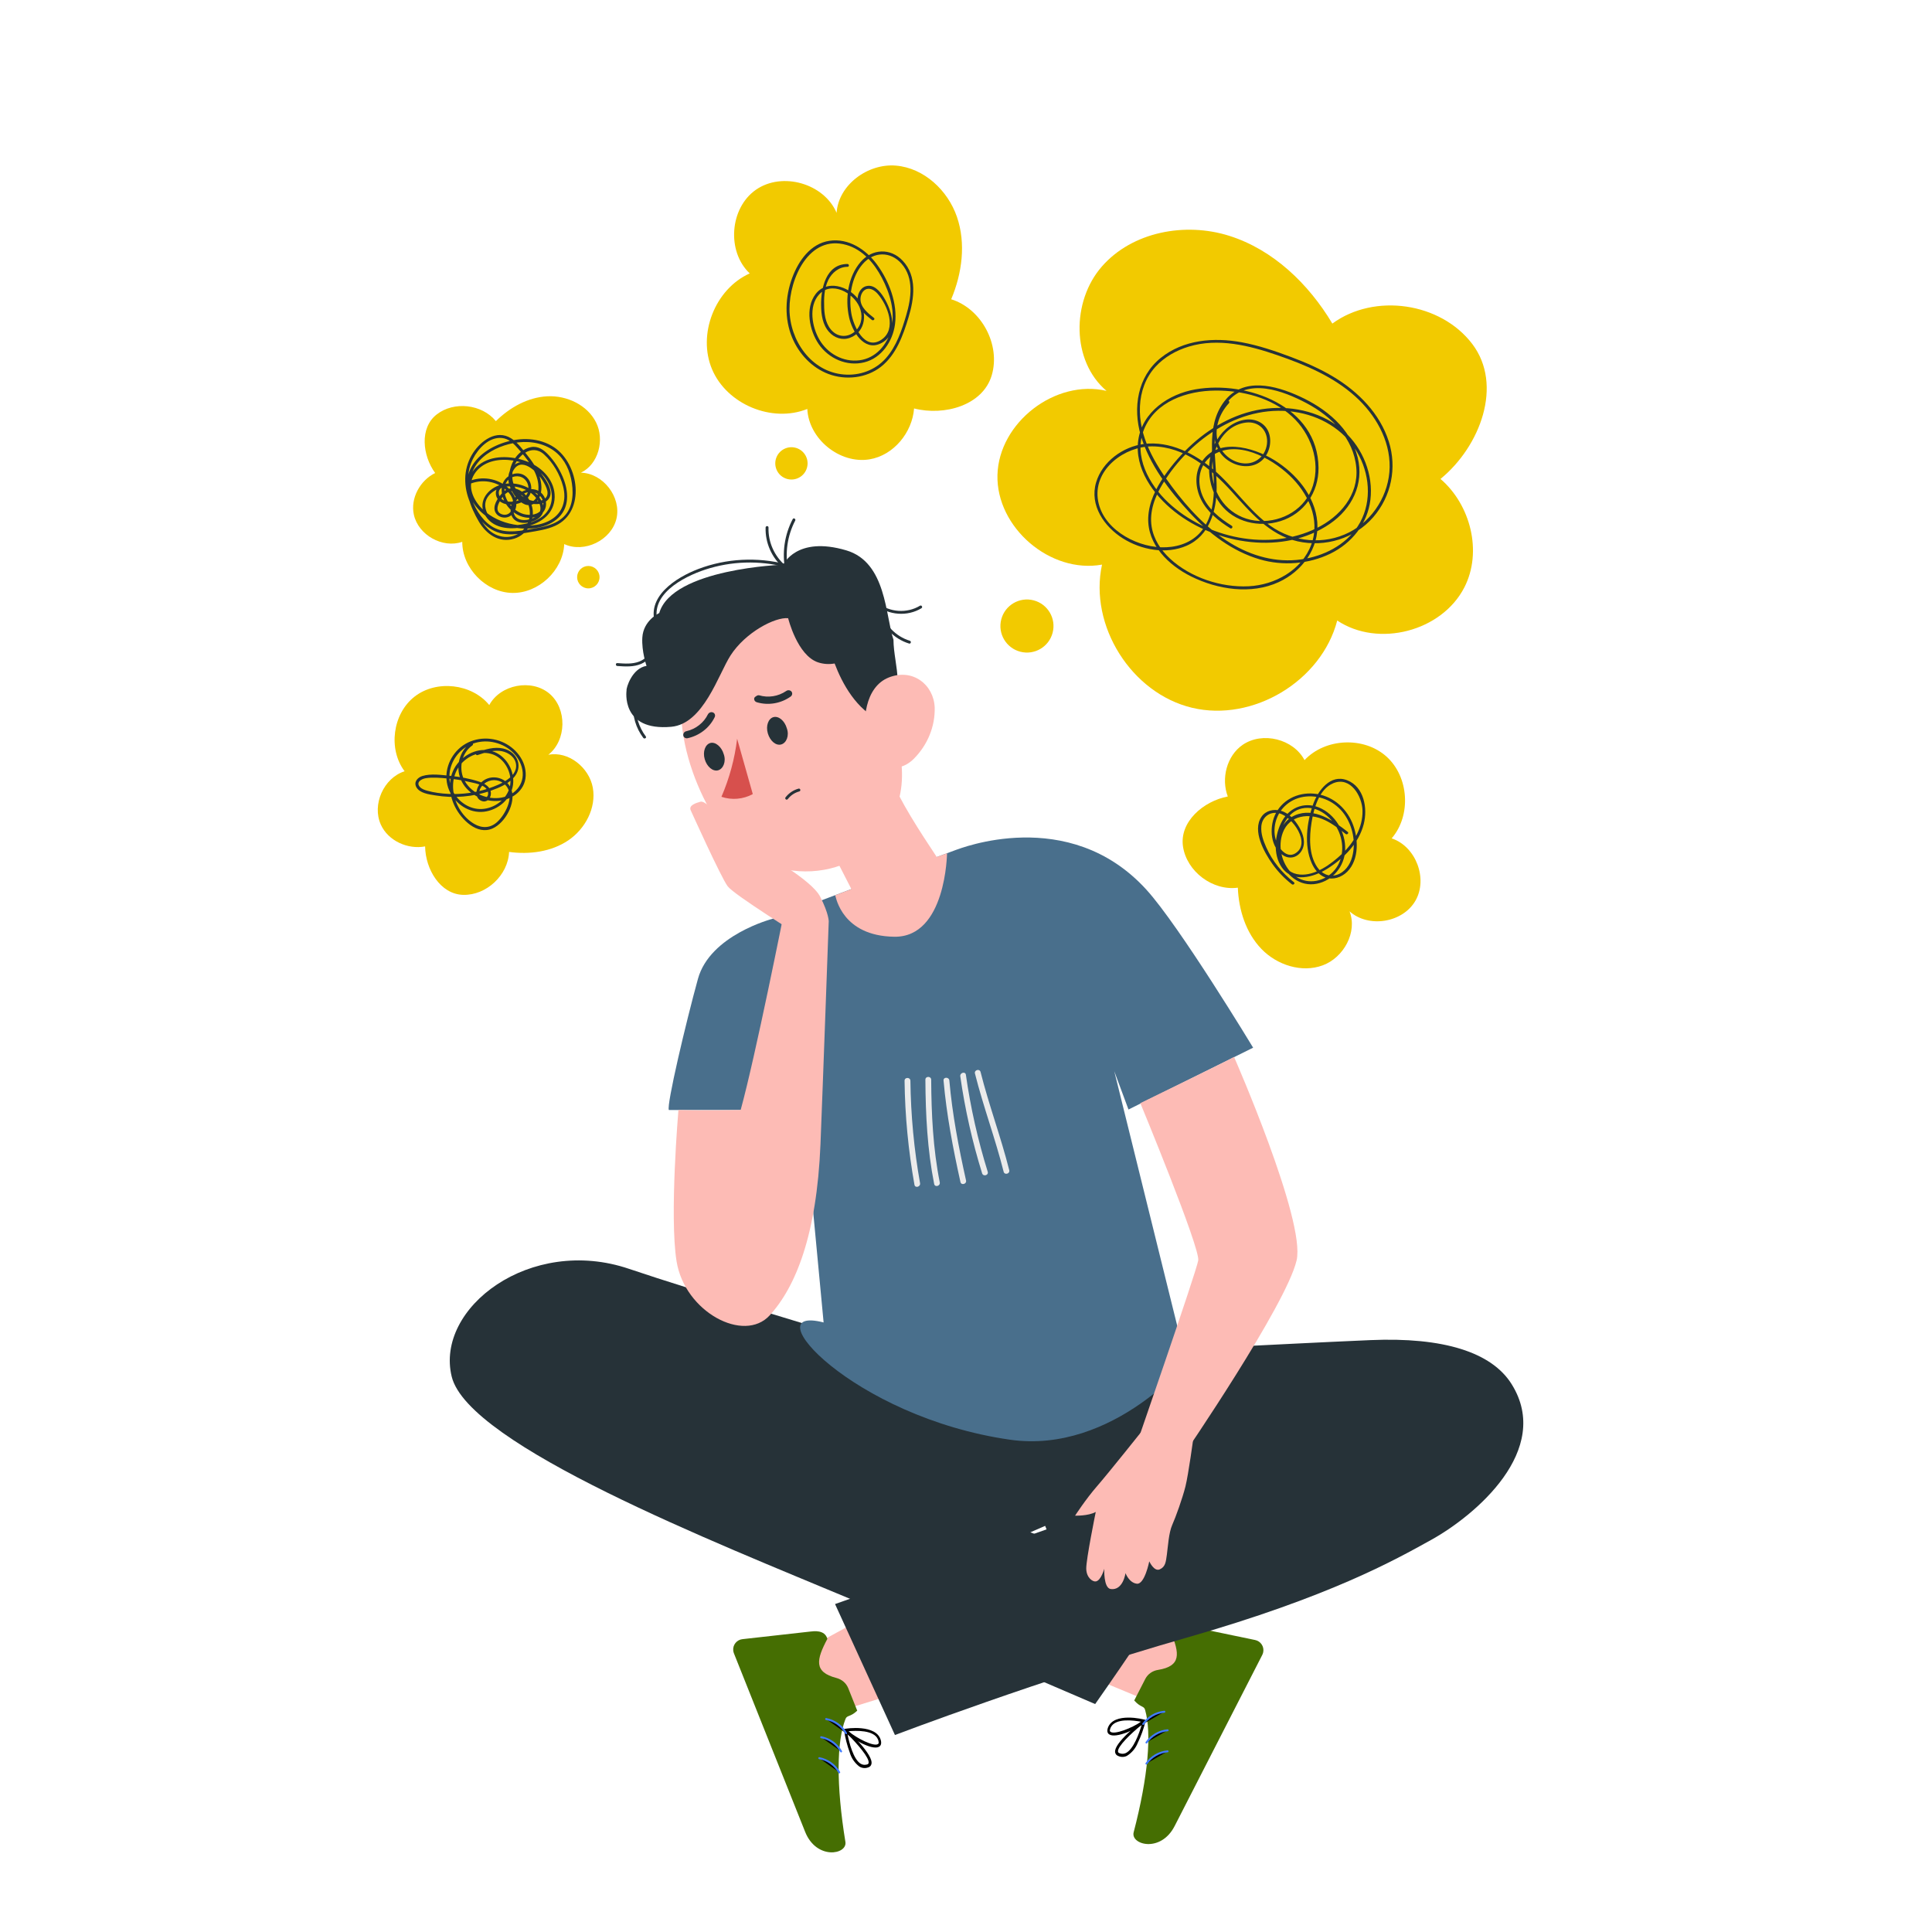 <?xml version="1.0" encoding="UTF-8" standalone="yes"?>
<svg version="1.2" baseProfile="tiny" xmlns="http://www.w3.org/2000/svg" xmlns:xlink="http://www.w3.org/1999/xlink" x="0px" y="0px" viewBox="0 0 500 500" overflow="visible" xml:space="preserve">
  <g id="Background_complete" display="none">
    <g display="inline">
      <g>
        <g>
          <g>
            <path fill="#E0E0E0" d="M443.92,330.2H263.17c-3.23,0-5.86-2.63-5.86-5.86V61.06c0-3.23,2.63-5.86,5.86-5.86h180.75&#xD;&#xA;&#x9;&#x9;&#x9;&#x9;&#x9;&#x9;c3.23,0,5.86,2.63,5.86,5.86v263.27C449.78,327.57,447.15,330.2,443.92,330.2z M263.17,55.45c-3.09,0-5.61,2.52-5.61,5.61&#xD;&#xA;&#x9;&#x9;&#x9;&#x9;&#x9;&#x9;v263.27c0,3.09,2.52,5.61,5.61,5.61h180.75c3.09,0,5.61-2.52,5.61-5.61V61.06c0-3.09-2.52-5.61-5.61-5.61H263.17z"/>
          </g>
        </g>
        <g>
          <g>
            <path fill="#E0E0E0" d="M235.49,330.2H54.75c-3.23,0-5.86-2.63-5.86-5.86V61.06c0-3.23,2.63-5.86,5.86-5.86h180.75&#xD;&#xA;&#x9;&#x9;&#x9;&#x9;&#x9;&#x9;c3.23,0,5.86,2.63,5.86,5.86v263.27C241.35,327.57,238.73,330.2,235.49,330.2z M54.75,55.45c-3.09,0-5.61,2.52-5.61,5.61&#xD;&#xA;&#x9;&#x9;&#x9;&#x9;&#x9;&#x9;v263.27c0,3.09,2.52,5.61,5.61,5.61h180.75c3.09,0,5.61-2.52,5.61-5.61V61.06c0-3.09-2.52-5.61-5.61-5.61H54.75z"/>
          </g>
        </g>
      </g>
      <g>
        <g>
          <g>
            <rect x="0" y="352.53" fill="#E0E0E0" width="500" height="0.25"/>
          </g>
        </g>
        <rect x="51.67" y="366.79" fill="#E0E0E0" width="16.06" height="0.25"/>
        <rect x="170.35" y="364.08" fill="#E0E0E0" width="53.53" height="0.25"/>
        <rect x="68.73" y="376.08" fill="#E0E0E0" width="36.25" height="0.25"/>
        <rect x="378.35" y="363.95" fill="#E0E0E0" width="43.19" height="0.25"/>
        <rect x="430.45" y="363.95" fill="#E0E0E0" width="6.33" height="0.25"/>
        <rect x="316.21" y="370.18" fill="#E0E0E0" width="53.89" height="0.25"/>
      </g>
    </g>
    <g display="inline">
      <path fill="#F0F0F0" d="M65.62,300.73c-2.87-0.16-5.57-1.55-7.69-3.5c-2.11-1.94-3.68-4.41-4.98-6.97&#xD;&#xA;&#x9;&#x9;&#x9;c-3.45-6.8-5.11-14.5-4.79-22.12c0.07-1.63,0.24-3.3,0.94-4.78c0.7-1.48,2.03-2.74,3.65-2.98c2.42-0.35,4.52,1.58,6.06,3.48&#xD;&#xA;&#x9;&#x9;&#x9;c6.97,8.62,10.55,19.9,9.84,30.97C68.47,297.54,67.56,300.15,65.62,300.73"/>
      <path fill="#F0F0F0" d="M78.45,285.74c-2.36-4.9-2.53-10.7-0.97-15.91c1.56-5.21,4.76-9.84,8.73-13.56&#xD;&#xA;&#x9;&#x9;&#x9;c4.35-4.08,9.94-7.21,15.9-7.24c2.54-0.01,5.29,0.67,6.85,2.68c1.66,2.14,1.52,5.17,0.8,7.78c-1.19,4.27-3.73,8.07-6.75,11.3&#xD;&#xA;&#x9;&#x9;&#x9;c-3.03,3.24-6.55,5.97-10.06,8.67c-3.96,3.04-8.24,6.2-13.22,6.58"/>
      <path fill="#F0F0F0" d="M78.8,302.27c0.7-5.5,4.98-10.06,9.98-12.46c5-2.41,10.66-3,16.21-3.28c1.23-0.06,2.5-0.11,3.68,0.26&#xD;&#xA;&#x9;&#x9;&#x9;c1.18,0.37,2.28,1.23,2.6,2.42c0.41,1.56-0.58,3.13-1.61,4.38c-6.07,7.29-15.57,11.59-25.05,11.35c-1.1-0.03-2.21-0.12-3.23-0.54&#xD;&#xA;&#x9;&#x9;&#x9;c-1.01-0.42-1.92-1.22-2.22-2.28"/>
      <g>
        <path fill="#E0E0E0" d="M52.83,264.66c6.6,16.12,11.89,32.76,15.79,49.74c1.11,4.84,2.11,9.7,2.99,14.59&#xD;&#xA;&#x9;&#x9;&#x9;&#x9;c0.09,0.47,0.81,0.27,0.72-0.2c-3.11-17.14-7.61-34.01-13.46-50.42c-1.67-4.68-3.45-9.31-5.33-13.91&#xD;&#xA;&#x9;&#x9;&#x9;&#x9;C53.37,264.02,52.65,264.21,52.83,264.66L52.83,264.66z"/>
      </g>
      <g>
        <path fill="#E0E0E0" d="M72.72,322.38c-0.32-9.96,0.46-20.02,3.26-29.62c2.77-9.51,7.55-18.34,14.13-25.76&#xD;&#xA;&#x9;&#x9;&#x9;&#x9;c4.19-4.73,9.03-8.84,14.25-12.41c0.4-0.27,0.02-0.92-0.38-0.65c-8.91,6.1-16.67,13.83-22.14,23.19&#xD;&#xA;&#x9;&#x9;&#x9;&#x9;c-4.96,8.51-7.85,18.03-9.12,27.77c-0.75,5.79-0.94,11.64-0.75,17.48C71.99,322.86,72.74,322.86,72.72,322.38L72.72,322.38z"/>
      </g>
      <g>
        <path fill="#E0E0E0" d="M73.03,308.64c7.84-9.11,18.8-15.45,30.64-17.56c0.47-0.08,0.27-0.81-0.2-0.72&#xD;&#xA;&#x9;&#x9;&#x9;&#x9;c-11.96,2.13-23.06,8.55-30.98,17.75C72.18,308.47,72.71,309,73.03,308.64L73.03,308.64z"/>
      </g>
      <g>
        <path fill="#E6E6E6" d="M90.41,329.55v-11.92h-16.6h-16.6v11.92c0,0-0.64,21.07,11.06,22.98h5.53h5.53&#xD;&#xA;&#x9;&#x9;&#x9;&#x9;C91.05,350.61,90.41,329.55,90.41,329.55z"/>
      </g>
    </g>
    <g display="inline">
      <path fill="#F0F0F0" d="M405.56,300.73c2.87-0.16,5.57-1.55,7.69-3.5c2.11-1.94,3.68-4.41,4.98-6.97&#xD;&#xA;&#x9;&#x9;&#x9;c3.45-6.8,5.11-14.5,4.79-22.12c-0.07-1.63-0.24-3.3-0.94-4.78c-0.7-1.48-2.03-2.74-3.65-2.98c-2.42-0.35-4.52,1.58-6.06,3.48&#xD;&#xA;&#x9;&#x9;&#x9;c-6.97,8.62-10.55,19.9-9.84,30.97C402.72,297.54,403.62,300.15,405.56,300.73"/>
      <path fill="#F0F0F0" d="M390.43,300.77c2.36-4.9,2.53-10.7,0.97-15.91c-1.56-5.21-4.76-9.84-8.73-13.56&#xD;&#xA;&#x9;&#x9;&#x9;c-4.35-4.08-9.94-7.21-15.9-7.24c-2.54-0.01-5.29,0.67-6.85,2.68c-1.66,2.14-1.52,5.17-0.8,7.78c1.19,4.27,3.73,8.07,6.75,11.3&#xD;&#xA;&#x9;&#x9;&#x9;c3.03,3.24,6.55,5.97,10.06,8.67c3.96,3.04,8.24,6.2,13.22,6.58"/>
      <g>
        <path fill="#E0E0E0" d="M417.63,264.46c-6.6,16.12-11.89,32.76-15.79,49.74c-1.11,4.84-2.11,9.7-2.99,14.59&#xD;&#xA;&#x9;&#x9;&#x9;&#x9;c-0.09,0.47,0.64,0.67,0.72,0.2c3.11-17.14,7.61-34.01,13.46-50.42c1.67-4.68,3.45-9.31,5.33-13.91&#xD;&#xA;&#x9;&#x9;&#x9;&#x9;C418.53,264.22,417.81,264.02,417.63,264.46L417.63,264.46z"/>
      </g>
      <g>
        <path fill="#E0E0E0" d="M396.91,337.4c0.33-10.14-0.49-20.39-3.38-30.15c-2.83-9.57-7.69-18.44-14.34-25.9&#xD;&#xA;&#x9;&#x9;&#x9;&#x9;c-4.21-4.72-9.06-8.82-14.28-12.39c-0.4-0.27-0.77,0.38-0.38,0.65c8.9,6.1,16.64,13.84,22.04,23.22&#xD;&#xA;&#x9;&#x9;&#x9;&#x9;c4.87,8.46,7.71,17.94,8.91,27.61c0.7,5.62,0.86,11.3,0.68,16.96C396.14,337.89,396.89,337.88,396.91,337.4L396.91,337.4z"/>
      </g>
      <g>
        <path fill="#E6E6E6" d="M380.77,329.55v-11.92h16.6h16.6v11.92c0,0,0.64,21.07-11.06,22.98h-5.53h-5.53&#xD;&#xA;&#x9;&#x9;&#x9;&#x9;C380.13,350.61,380.77,329.55,380.77,329.55z"/>
      </g>
    </g>
    <path display="inline" fill="#EBEBEB" d="M178.86,265.36c1.78-2.35,2.23-3.05,3.01-5.89c0.79-2.84,0.44-6.16-1.58-8.31&#xD;&#xA;&#x9;&#x9;c-2.03-2.14-5.92-2.48-7.83-0.24c-1.78-4.94-8.22-7.56-12.94-5.27c-4.72,2.29-6.65,8.97-3.87,13.43c-4.69,0.5-8.8,4.41-9.52,9.07&#xD;&#xA;&#x9;&#x9;c-0.72,4.66,2.01,9.63,6.33,11.52c4.32,1.89,9.83,0.53,12.76-3.16c2.31,3.47,7.44,4.68,11.06,2.61&#xD;&#xA;&#x9;&#x9;C179.9,277.07,181.93,270.5,178.86,265.36"/>
    <path display="inline" fill="#F0F0F0" d="M262.52,205.68c0.54,1.57,0.72,2,1.79,3.27s2.73,2.16,4.37,1.89&#xD;&#xA;&#x9;&#x9;c1.64-0.27,3.03-1.98,2.59-3.58c2.87,0.73,6.12-1.44,6.55-4.37c0.42-2.93-2.08-5.94-5.04-6.05c1.25-2.34,0.72-5.5-1.22-7.31&#xD;&#xA;&#x9;&#x9;c-1.94-1.81-5.13-2.11-7.37-0.69c-2.25,1.42-3.35,4.42-2.56,6.95c-2.35-0.02-4.53,1.99-4.71,4.33&#xD;&#xA;&#x9;&#x9;C256.73,202.46,259.16,205.49,262.52,205.68"/>
    <path display="inline" fill="#F0F0F0" d="M357.47,50.25c-1.49-0.72-1.93-0.9-3.58-1.02s-3.45,0.43-4.42,1.78&#xD;&#xA;&#x9;&#x9;c-0.96,1.35-0.72,3.55,0.73,4.35c-2.53,1.53-3.28,5.37-1.49,7.73c1.79,2.36,5.69,2.69,7.84,0.66c0.79,2.54,3.4,4.38,6.06,4.26&#xD;&#xA;&#x9;&#x9;c2.65-0.11,5.1-2.17,5.67-4.76s-0.79-5.49-3.15-6.71c1.66-1.66,1.77-4.62,0.23-6.4C363.83,48.39,359.98,47.99,357.47,50.25"/>
    <path display="inline" fill="#F0F0F0" d="M87.78,74.77c-1.49-0.72-1.93-0.9-3.58-1.02c-1.66-0.12-3.45,0.43-4.42,1.78&#xD;&#xA;&#x9;&#x9;c-0.96,1.35-0.72,3.55,0.73,4.35c-2.53,1.53-3.28,5.37-1.49,7.73s5.69,2.69,7.84,0.66c0.79,2.54,3.4,4.38,6.06,4.26&#xD;&#xA;&#x9;&#x9;c2.65-0.11,5.1-2.17,5.67-4.76c0.57-2.59-0.79-5.49-3.15-6.71c1.66-1.66,1.77-4.62,0.23-6.4C94.13,72.92,90.28,72.51,87.78,74.77"/>
    <path display="inline" fill="#F0F0F0" d="M448.56,182.36c3.16-8.71,0.32-19.25-6.78-25.2s-17.98-6.88-26-2.23&#xD;&#xA;&#x9;&#x9;s-15.03,19.45-13.39,28.57l0.01,0c-3.32,1.45-6.28,3.64-8.4,6.57c-3.72,5.12-4.39,12.57-0.81,17.78&#xD;&#xA;&#x9;&#x9;c3.58,5.22,11.57,7.13,16.66,3.38c-1.88,10.7,7.44,21.92,18.3,22.04c10.86,0.12,20.43-10.89,18.8-21.63&#xD;&#xA;&#x9;&#x9;c9,3.4,20.26-3.94,20.79-13.55C468.27,188.49,457.89,179.97,448.56,182.36z"/>
    <path display="inline" fill="#F0F0F0" d="M101.95,155.56c-2.65-3.83-8.31-5.29-12.37-3.01c0.77-4.28-1.46-8.93-5.28-11.01&#xD;&#xA;&#x9;&#x9;c-3.82-2.07-8.94-1.41-12.11,1.57c0.17-3.58-1.65-7.19-4.64-9.17c-2.17-1.44-4.88-1.97-7.45-1.57c-5.97-0.96-12.61,2.06-15.34,7.54&#xD;&#xA;&#x9;&#x9;c-3.3,6.64-0.26,15.69,6.39,18.99c-5.7,1.97-10.24,7.28-10.81,13.29c-0.57,6.01,3.15,12.29,8.86,14.26&#xD;&#xA;&#x9;&#x9;c5.7,1.96,12.78-0.99,15.01-6.59c0.62,7.95,9.82,13.97,17.36,11.37c7.54-2.61,11.06-13.02,6.64-19.66c4.38,1.58,9.7,0.4,12.79-3.08&#xD;&#xA;&#x9;&#x9;C104.1,165.01,104.6,159.39,101.95,155.56z"/>
    <path display="inline" fill="#F5F5F5" d="M165.03,62.05c-0.81-2.53-3.42-4.13-6.04-4.54c-2.62-0.41-5.29,0.15-7.88,0.71&#xD;&#xA;&#x9;&#x9;c2.13-5.13-1.45-11.77-6.9-12.82c-5.32-1.02-13.26,3.61-12.14,11.23c-2.01,0.68-3.83,1.9-5.11,3.61&#xD;&#xA;&#x9;&#x9;c-2.92,3.93-2.64,9.91,0.65,13.54c3.28,3.63,9.21,4.51,13.41,2c-2.41,1.26-3.39,4.43-2.68,7.05c0.71,2.62,2.8,4.69,5.16,6.04&#xD;&#xA;&#x9;&#x9;c3.3,1.88,7.38,2.55,10.97,1.32c3.59-1.23,6.53-4.49,6.91-8.27c0.38-3.78-2.13-7.77-5.82-8.66c2.52-1,5.1-2.04,7.07-3.89&#xD;&#xA;&#x9;&#x9;C164.61,67.51,165.86,64.63,165.03,62.05z"/>
    <path display="inline" fill="#EBEBEB" d="M443.26,95.59c-2.98-3.4-7.12-5.9-11.61-6.33c-4-0.38-8.23,1.07-10.91,4.02&#xD;&#xA;&#x9;&#x9;c0.62-1.33,0.37-3.12-0.55-4.33c-1.23-1.63-3.27-2.42-5.26-2.87c-4.59-1.03-9.87-0.44-13.2,2.88c-3.02,3.01-2.48,10.48,0.61,13.73&#xD;&#xA;&#x9;&#x9;c-2.87,1.87-4.95,5.06-4.42,8.39c0.47,2.96,2.95,5.36,5.82,6.21c2.87,0.85,6.02,0.31,8.72-1c1.68,5.21,7.13,8.94,12.6,8.61&#xD;&#xA;&#x9;&#x9;c5.47-0.33,10.44-4.68,11.48-10.05c4.37,1.62,9.45-1.9,10.61-6.41C448.3,103.93,446.33,99.09,443.26,95.59z"/>
  </g>
  <g id="Background_simple" display="none">
    <path display="inline" fill="#407BFF" d="M59.17,252.25c7.11-14.67,20.7-26.05,36.39-30.47c15.69-4.42,33.22-1.81,46.94,6.99&#xD;&#xA;&#x9;&#x9;c11.5,7.38,20.05,18.58,31.1,26.61c27.81,20.22,65.99,17.11,99.47,9.29c33.48-7.82,67.55-19.56,101.42-13.64&#xD;&#xA;&#x9;&#x9;c18.89,3.3,38.58,14.33,43.22,32.94c3.06,12.26,1.06,27.71-6.8,37.61c-7.86,9.9-30.85,24.32-42.32,29.62&#xD;&#xA;&#x9;&#x9;c-46.14,15.84-92.92,31.81-141.57,35.37c-48.66,3.55-100.23-6.66-137.53-38.1c-13.85-11.67-25.6-26.3-31.79-43.33&#xD;&#xA;&#x9;&#x9;C51.51,288.12,51.27,268.56,59.17,252.25z"/>
    <image display="inline" width="367" height="169" xlink:href="" transform="matrix(1 0 0 1 53 219)"/>
  </g>
  <g id="Shadow_2" display="none">
    <g display="inline">
      <g>
        <path fill="#F5F5F5" d="M461.52,399.38c0,31.72-94.7,57.44-211.52,57.44S38.48,431.1,38.48,399.38&#xD;&#xA;&#x9;&#x9;&#x9;&#x9;c0-31.72,94.7-57.44,211.52-57.44S461.52,367.65,461.52,399.38z"/>
      </g>
    </g>
  </g>
  <g id="Carpet" display="none">
    <g display="inline">
      <g>
        <g>
          <path fill="#407BFF" d="M444.72,396.22c0,25.05-87.18,45.36-194.72,45.36S55.28,421.27,55.28,396.22&#xD;&#xA;&#x9;&#x9;&#x9;&#x9;&#x9;c0-25.05,87.18-45.36,194.72-45.36S444.72,371.16,444.72,396.22z"/>
        </g>
      </g>
      <g>
        <image width="4" height="4" xlink:href="" transform="matrix(1 0 0 1 91 375)"/>
        <image width="3" height="6" xlink:href="" transform="matrix(1 0 0 1 94 373)"/>
        <image width="3" height="4" xlink:href="" transform="matrix(1 0 0 1 97 374)"/>
      </g>
      <g>
        <image width="4" height="4" xlink:href="" transform="matrix(1 0 0 1 144 417)"/>
        <image width="3" height="5" xlink:href="" transform="matrix(1 0 0 1 147 415)"/>
        <image width="3" height="4" xlink:href="" transform="matrix(1 0 0 1 150 416)"/>
      </g>
      <g>
        <image width="4" height="4" xlink:href="" transform="matrix(1 0 0 1 364 425)"/>
        <image width="2" height="5" xlink:href="" transform="matrix(1 0 0 1 367 423)"/>
        <image width="3" height="4" xlink:href="" transform="matrix(1 0 0 1 370 424)"/>
      </g>
      <g>
        <image width="3" height="5" xlink:href="" transform="matrix(1 0 0 1 318 370)"/>
        <image width="3" height="6" xlink:href="" transform="matrix(1 0 0 1 320 368)"/>
        <image width="2" height="5" xlink:href="" transform="matrix(1 0 0 1 324 369)"/>
      </g>
      <g>
        <image width="3" height="4" xlink:href="" transform="matrix(1 0 0 1 267 423)"/>
        <image width="3" height="5" xlink:href="" transform="matrix(1 0 0 1 269 421)"/>
        <image width="2" height="4" xlink:href="" transform="matrix(1 0 0 1 273 422)"/>
      </g>
      <g>
        <image width="4" height="4" xlink:href="" transform="matrix(1 0 0 1 184 364)"/>
        <image width="3" height="6" xlink:href="" transform="matrix(1 0 0 1 187 362)"/>
        <image width="3" height="5" xlink:href="" transform="matrix(1 0 0 1 190 363)"/>
      </g>
      <g>
        <image width="4" height="4" xlink:href="" transform="matrix(1 0 0 1 382 388)"/>
        <image width="3" height="6" xlink:href="" transform="matrix(1 0 0 1 385 386)"/>
        <image width="3" height="4" xlink:href="" transform="matrix(1 0 0 1 388 387)"/>
      </g>
      <g>
        <image width="4" height="4" xlink:href="" transform="matrix(1 0 0 1 415 401)"/>
        <image width="3" height="6" xlink:href="" transform="matrix(1 0 0 1 417 399)"/>
        <image width="3" height="4" xlink:href="" transform="matrix(1 0 0 1 421 400)"/>
      </g>
      <g>
        <image width="3" height="4" xlink:href="" transform="matrix(1 0 0 1 81 405)"/>
        <image width="3" height="6" xlink:href="" transform="matrix(1 0 0 1 83 403)"/>
        <image width="2" height="5" xlink:href="" transform="matrix(1 0 0 1 87 404)"/>
      </g>
      <image width="390" height="92" xlink:href="" transform="matrix(1 0 0 1 55 350)"/>
      <image width="322" height="72" xlink:href="" transform="matrix(1 0 0 1 89 358)"/>
      <image width="232" height="51" xlink:href="" transform="matrix(1 0 0 1 134 367)"/>
    </g>
  </g>
  <g id="Shadow_1">
    <image width="271" height="70" xlink:href="" transform="matrix(1 0 0 1 128 373)"/>
  </g>
  <g id="Speech_Bubbles">
    <g>
      <g>
        <path fill="#F2CA00" d="M286.37,101.16c-9.12-7.72-9.07-23.19-1.21-32.19c7.87-9,21.54-11.54,32.94-7.95&#xD;&#xA;&#x9;&#x9;&#x9;&#x9;c11.4,3.59,20.58,12.46,26.71,22.72c10.91-7.99,28.05-5.48,36.22,5.29c8.03,10.6,2.09,26.46-8.23,34.92&#xD;&#xA;&#x9;&#x9;&#x9;&#x9;c7.76,6.66,10.91,18.83,6.17,28.07c-5.84,11.38-22.25,15.66-32.9,8.57c-4.06,15.65-21.79,26.33-37.53,22.59&#xD;&#xA;&#x9;&#x9;&#x9;&#x9;c-15.73-3.74-26.76-21.26-23.34-37.06c-13.38,2.42-27.41-9.61-27.06-23.2C258.5,109.34,273.13,98.05,286.37,101.16z"/>
        <path fill="#F2CA00" d="M259.13,160.28c-0.96,3.67,1.24,7.42,4.91,8.38c3.67,0.96,7.42-1.24,8.38-4.91&#xD;&#xA;&#x9;&#x9;&#x9;&#x9;c0.96-3.67-1.24-7.42-4.91-8.38C263.84,154.41,260.09,156.61,259.13,160.28z"/>
        <image width="127" height="125" xlink:href="" transform="matrix(1 0 0 1 258 59)"/>
        <image width="15" height="14" xlink:href="" transform="matrix(1 0 0 1 258 155)"/>
      </g>
      <g>
        <path fill="#263238" d="M317.53,103.8c-4.32,4.69-4.96,13.08,1.63,16.11c2.42,1.11,5.49,1.07,7.51-0.83&#xD;&#xA;&#x9;&#x9;&#x9;&#x9;c1.78-1.67,2.49-4.47,1.8-6.8c-0.79-2.65-3.38-4.01-6.06-3.69c-3.1,0.38-5.76,2.52-7.37,5.11c-3.12,5-2.76,11.98,0.76,16.69&#xD;&#xA;&#x9;&#x9;&#x9;&#x9;c3.57,4.77,10.03,6.21,15.57,4.48c6.12-1.91,9.91-7.43,9.86-13.81c-0.14-15.92-18.43-22.65-31.89-20.29&#xD;&#xA;&#x9;&#x9;&#x9;&#x9;c-6.85,1.2-13.73,5.8-14.76,13.16c-1.03,7.31,3.92,14.14,9.37,18.45c10.9,8.64,28.3,11.36,40.24,3.17&#xD;&#xA;&#x9;&#x9;&#x9;&#x9;c5.69-3.9,8.87-10.27,7.18-17.16c-1.86-7.57-8.24-12.7-15.04-15.81c-6.25-2.86-14.63-5.11-19.5,1.32&#xD;&#xA;&#x9;&#x9;&#x9;&#x9;c-5.07,6.7-2.5,15.38-2.68,23.05c-0.1,3.94-0.96,8.2-3.78,11.13c-2.54,2.65-6.24,3.68-9.84,3.56&#xD;&#xA;&#x9;&#x9;&#x9;&#x9;c-7.02-0.24-15.56-5.09-16.44-12.68c-0.89-7.69,7.08-13.5,14.12-13.44c8.3,0.06,15.08,5.69,20.38,11.51&#xD;&#xA;&#x9;&#x9;&#x9;&#x9;c4.9,5.38,9.79,11.4,17.25,13.07c7.09,1.59,14.76-0.72,19.54-6.24c4.68-5.39,6.2-12.79,4.04-19.59&#xD;&#xA;&#x9;&#x9;&#x9;&#x9;c-2.29-7.23-7.84-12.84-14.22-16.69c-3.5-2.11-7.26-3.76-11.08-5.19c-4.15-1.56-8.4-3-12.77-3.81&#xD;&#xA;&#x9;&#x9;&#x9;&#x9;c-7.2-1.33-15.08-0.69-20.97,4.06c-6.02,4.85-7.24,12.94-5.14,20.07c2.2,7.5,7.39,14.28,12.64,19.95&#xD;&#xA;&#x9;&#x9;&#x9;&#x9;c4.98,5.38,11.03,10.02,18.15,12.1c5.98,1.75,12.67,1.25,18.27-1.48c5.53-2.7,9.62-7.74,10.36-13.94&#xD;&#xA;&#x9;&#x9;&#x9;&#x9;c0.78-6.5-1.95-13.3-6.77-17.68c-5.34-4.86-12.93-6.69-20-5.93c-7.24,0.78-13.88,4.3-19.25,9.12c-2.74,2.46-5.2,5.27-7.29,8.3&#xD;&#xA;&#x9;&#x9;&#x9;&#x9;c-2.2,3.19-4.04,6.87-4.19,10.82c-0.26,6.99,5.28,12.32,11.11,15.21c6.86,3.4,15.52,4.75,22.67,1.46&#xD;&#xA;&#x9;&#x9;&#x9;&#x9;c5.98-2.75,10.51-8.72,9.97-15.5c-0.54-6.83-5.53-12.63-11.17-16.1c-5.43-3.34-14.91-6.01-18.97,0.86&#xD;&#xA;&#x9;&#x9;&#x9;&#x9;c-1.68,2.84-1.37,6.5,0.06,9.37c1.61,3.24,4.56,5.56,7.56,7.44c0.41,0.26,0.79-0.39,0.38-0.65c-3.1-1.93-6.16-4.38-7.6-7.85&#xD;&#xA;&#x9;&#x9;&#x9;&#x9;c-1.5-3.64-0.9-7.99,2.52-10.3c6.33-4.28,15.17,0.54,19.98,5.07c4.81,4.53,8.12,11.34,5.7,17.92&#xD;&#xA;&#x9;&#x9;&#x9;&#x9;c-2.45,6.66-9.4,10.48-16.22,10.82c-7.15,0.36-15.08-2.26-20.36-7.16c-2.38-2.21-4.24-5.04-4.75-8.29&#xD;&#xA;&#x9;&#x9;&#x9;&#x9;c-0.62-3.93,0.88-7.81,2.89-11.11c7.2-11.8,20.92-21.1,35.18-18.38c6.65,1.27,12.57,5.16,15.68,11.26&#xD;&#xA;&#x9;&#x9;&#x9;&#x9;c2.89,5.66,3.15,12.7-0.39,18.14c-3.23,4.96-8.92,7.78-14.66,8.59c-6.45,0.91-12.78-0.86-18.29-4.22&#xD;&#xA;&#x9;&#x9;&#x9;&#x9;c-6.01-3.65-10.91-8.92-15.08-14.51c-4.53-6.07-8.72-13.08-8.35-20.93c0.17-3.74,1.46-7.39,4-10.18&#xD;&#xA;&#x9;&#x9;&#x9;&#x9;c2.31-2.53,5.39-4.26,8.65-5.24c7.61-2.29,15.62-0.29,22.9,2.22c7.19,2.48,14.48,5.53,20.19,10.69&#xD;&#xA;&#x9;&#x9;&#x9;&#x9;c5.13,4.63,8.99,11.23,8.88,18.3c-0.11,6.96-4.24,13.68-10.44,16.85c-6.54,3.34-14.45,2.56-20.39-1.65&#xD;&#xA;&#x9;&#x9;&#x9;&#x9;c-5.66-4.02-9.44-10.06-14.7-14.53c-4.92-4.18-11.38-7.51-18.03-6.68c-5.45,0.68-10.82,4.57-12.41,9.96&#xD;&#xA;&#x9;&#x9;&#x9;&#x9;c-1.74,5.92,2.09,11.44,6.94,14.48c4.76,2.99,11.2,4.2,16.48,1.9c5.92-2.58,7.78-9.07,7.78-15.05c0-7.33-2.34-15.96,2.82-22.2&#xD;&#xA;&#x9;&#x9;&#x9;&#x9;c5.25-6.35,14.42-2.84,20.44,0.35c6.44,3.41,12.21,9.09,12.88,16.71c0.63,7.07-4.23,12.66-10.25,15.63&#xD;&#xA;&#x9;&#x9;&#x9;&#x9;c-12.36,6.1-28.55,2.62-38.4-6.61c-4.99-4.67-9.08-12.06-6.29-18.94c2.96-7.28,11.2-10,18.45-10.05&#xD;&#xA;&#x9;&#x9;&#x9;&#x9;c7.03-0.05,14.49,1.84,19.8,6.65c4.86,4.4,7.47,11.57,5.46,17.97c-1.87,5.96-7.81,9.44-13.91,9.13&#xD;&#xA;&#x9;&#x9;&#x9;&#x9;c-6.22-0.32-10.99-4.81-12.03-10.9c-0.99-5.84,1.92-13.71,8.58-14.56c3.46-0.44,5.9,2.22,5.46,5.59&#xD;&#xA;&#x9;&#x9;&#x9;&#x9;c-0.4,3.02-2.82,5.17-5.91,4.97c-3.21-0.21-6.05-2.66-6.84-5.75c-0.9-3.51,0.51-7.22,2.9-9.81&#xD;&#xA;&#x9;&#x9;&#x9;&#x9;C318.39,103.98,317.86,103.44,317.53,103.8L317.53,103.8z"/>
      </g>
    </g>
    <g>
      <g>
        <path fill="#F2CA00" d="M216.51,55.08c0.49-7.26,8.09-12.83,15.35-12.22c7.26,0.61,13.44,6.39,15.8,13.28s1.33,14.6-1.49,21.31&#xD;&#xA;&#x9;&#x9;&#x9;&#x9;c7.86,2.46,12.83,11.78,10.49,19.68c-2.3,7.77-12.22,10.58-20.1,8.58c-0.46,6.21-5.29,12.15-11.54,13.17&#xD;&#xA;&#x9;&#x9;&#x9;&#x9;c-7.69,1.25-15.72-5.25-16.09-13.04c-9.14,3.67-20.79-1.18-24.64-10.24c-3.85-9.07,0.75-20.81,9.74-24.84&#xD;&#xA;&#x9;&#x9;&#x9;&#x9;c-6.02-5.69-5.19-16.91,1.6-21.65C202.43,44.37,213.25,47.46,216.51,55.08z"/>
        <path fill="#F2CA00" d="M200.97,121.55c0.9,2.13,3.36,3.12,5.48,2.22c2.13-0.9,3.12-3.36,2.22-5.48&#xD;&#xA;&#x9;&#x9;&#x9;&#x9;c-0.9-2.13-3.36-3.12-5.48-2.22C201.07,116.97,200.07,119.42,200.97,121.55z"/>
        <image width="76" height="78" xlink:href="" transform="matrix(1 0 0 1 182 42)"/>
        <image width="10" height="10" xlink:href="" transform="matrix(1 0 0 1 200 115)"/>
      </g>
      <g>
        <path fill="#263238" d="M219.32,68.32c-5.57,0-6.89,6.33-6.82,10.71c0.03,2.43,0.38,5,2.06,6.88c1.36,1.53,3.41,2.24,5.38,1.52&#xD;&#xA;&#x9;&#x9;&#x9;&#x9;c4.3-1.58,4.58-6.8,2.12-10.07c-2.5-3.3-8.09-5.06-10.98-1.26c-2.77,3.64-1.61,9.42,0.79,12.93c2.58,3.77,7.29,5.87,11.81,4.74&#xD;&#xA;&#x9;&#x9;&#x9;&#x9;c4.47-1.12,7.34-5.4,7.94-9.79c0.74-5.42-1.52-11.25-4.69-15.57c-2.82-3.84-7.32-6.83-12.28-6.09c-4.9,0.73-8,5.19-9.61,9.52&#xD;&#xA;&#x9;&#x9;&#x9;&#x9;c-1.85,4.96-2.09,10.63-0.02,15.57c1.75,4.18,5.1,7.77,9.39,9.38c4.45,1.67,9.79,1.09,13.57-1.86c3.95-3.09,5.74-8.13,7.14-12.77&#xD;&#xA;&#x9;&#x9;&#x9;&#x9;c1.47-4.87,2.3-10.65-1.51-14.69c-3.15-3.35-7.9-3.12-10.88,0.32c-3.31,3.82-4.05,9.57-2.98,14.38c0.77,3.45,3.74,8.79,8.09,6.75&#xD;&#xA;&#x9;&#x9;&#x9;&#x9;c4.89-2.28,3.04-8.54,0.85-12.01c-0.95-1.51-2.54-3.42-4.57-2.84c-1.57,0.45-2.31,2.26-2.16,3.77c0.2,2.17,2.09,3.7,3.68,4.96&#xD;&#xA;&#x9;&#x9;&#x9;&#x9;c0.38,0.3,0.91-0.23,0.53-0.53c-1.53-1.21-3.5-2.72-3.48-4.88c0.01-0.89,0.41-1.95,1.21-2.41c1.18-0.69,2.44,0.15,3.23,1.04&#xD;&#xA;&#x9;&#x9;&#x9;&#x9;c2.57,2.93,5.09,9.19,0.93,11.93c-4.34,2.86-7.2-3.62-7.74-6.86c-0.72-4.31,0.02-9.38,2.96-12.77c2.82-3.26,7.21-3.33,10.06-0.05&#xD;&#xA;&#x9;&#x9;&#x9;&#x9;c3.23,3.72,2.48,8.89,1.21,13.24c-1.15,3.93-2.54,8.12-5.31,11.23c-2.74,3.07-6.76,4.52-10.84,4.18&#xD;&#xA;&#x9;&#x9;&#x9;&#x9;c-8.48-0.69-14.03-8.84-14.08-16.89c-0.05-7.85,5.04-19.42,14.72-16.64c4.23,1.21,7.2,4.74,9.18,8.5&#xD;&#xA;&#x9;&#x9;&#x9;&#x9;c2.12,4.04,3.58,8.89,2.39,13.44c-1.02,3.93-3.98,7.38-8.16,7.91c-4.26,0.55-8.32-1.74-10.43-5.41&#xD;&#xA;&#x9;&#x9;&#x9;&#x9;c-1.85-3.22-2.8-8.48-0.11-11.54c3.23-3.69,8.92-0.55,10.51,3.14c0.88,2.03,0.72,4.37-0.84,6.03c-1.62,1.73-4.14,2.02-5.96,0.42&#xD;&#xA;&#x9;&#x9;&#x9;&#x9;c-1.76-1.54-2.24-3.95-2.32-6.19c-0.09-2.39-0.03-4.99,1.04-7.18c0.95-1.95,2.79-3.46,5.02-3.46&#xD;&#xA;&#x9;&#x9;&#x9;&#x9;C219.8,69.07,219.81,68.32,219.32,68.32L219.32,68.32z"/>
      </g>
    </g>
    <g>
      <g>
        <path fill="#F2CA00" d="M349.26,235.85c2.1,5.4-1.51,11.97-6.94,13.98c-5.43,2.01-11.84-0.07-15.86-4.24&#xD;&#xA;&#x9;&#x9;&#x9;&#x9;c-4.02-4.17-5.88-10.07-6.11-15.86c-6.49,0.88-13.21-4.16-14.19-10.64c-0.96-6.37,5.24-11.75,11.59-12.96&#xD;&#xA;&#x9;&#x9;&#x9;&#x9;c-1.76-4.63-0.28-10.54,3.87-13.38c5.12-3.49,13.1-1.51,15.99,3.97c5.35-5.72,15.37-6.16,21.2-0.93&#xD;&#xA;&#x9;&#x9;&#x9;&#x9;c5.83,5.24,6.47,15.24,1.35,21.18c6.26,2.07,9.44,10.43,6.15,16.14C363.01,238.83,354.17,240.24,349.26,235.85z"/>
        <image width="62" height="60" xlink:href="" transform="matrix(1 0 0 1 306 191)"/>
      </g>
      <g>
        <path fill="#263238" d="M348.79,215.29c-3.76-2.93-8.65-6.43-13.64-4.3c-4.06,1.73-5.19,6.8-4.11,10.73&#xD;&#xA;&#x9;&#x9;&#x9;&#x9;c1.1,4.02,4.58,7.54,8.99,7.1c4.2-0.43,7.52-3.9,8.03-8.03c0.56-4.54-1.92-9.4-6.01-11.49c-3.9-2-8.09-0.64-10.22,3.14&#xD;&#xA;&#x9;&#x9;&#x9;&#x9;c-1.94,3.46-2.47,8.66-0.09,12.05c2.88,4.09,8.25,2.55,11.8,0.32c4.25-2.68,8.13-6.55,9.4-11.55c1.03-4.05,0.11-9.59-4.27-11.32&#xD;&#xA;&#x9;&#x9;&#x9;&#x9;c-4.34-1.72-7.57,2.65-8.84,6.22c-1.63,4.6-2.39,10.57-0.38,15.18c0.7,1.61,1.86,3.14,3.57,3.75c1.98,0.71,4.15-0.03,5.61-1.46&#xD;&#xA;&#x9;&#x9;&#x9;&#x9;c3.21-3.16,2.95-8.85,1.33-12.7c-1.74-4.15-5.44-7.15-9.97-7.54c-4.23-0.37-8.38,1.71-10.09,5.68c-1.42,3.3-1.12,8.37,2.33,10.38&#xD;&#xA;&#x9;&#x9;&#x9;&#x9;c1.69,0.99,3.62,0.4,4.62-1.26c1.18-1.97,0.46-4.31-0.63-6.15c-1.09-1.85-2.68-3.67-4.82-4.24c-1.8-0.48-3.85-0.02-4.93,1.59&#xD;&#xA;&#x9;&#x9;&#x9;&#x9;c-2.46,3.62,0.72,9.23,2.85,12.23c1.41,1.99,3.1,3.74,5.02,5.23c0.38,0.29,0.91-0.23,0.53-0.53c-3.08-2.39-5.59-5.48-7.18-9.06&#xD;&#xA;&#x9;&#x9;&#x9;&#x9;c-0.75-1.68-1.41-3.52-1.26-5.39c0.19-2.42,2.2-3.95,4.6-3.39c3.41,0.8,8.44,7.87,4.13,10.41c-2.15,1.27-4.14-1.26-4.82-3.05&#xD;&#xA;&#x9;&#x9;&#x9;&#x9;c-0.61-1.62-0.64-3.42-0.22-5.08c0.95-3.71,4.08-6.27,7.88-6.62c3.86-0.36,7.6,1.38,9.86,4.52c2.24,3.11,3.09,7.36,2.09,11.07&#xD;&#xA;&#x9;&#x9;&#x9;&#x9;c-0.56,2.09-1.88,4-4.02,4.69c-2,0.64-3.92-0.35-5.04-2.01c-2.19-3.24-2.05-7.85-1.46-11.54c0.57-3.57,1.9-8.64,5.63-10.18&#xD;&#xA;&#x9;&#x9;&#x9;&#x9;c4.44-1.83,7.48,3.36,7.56,7.11c0.09,4.34-2.23,8.28-5.31,11.18c-2.77,2.62-6.89,5.7-10.93,5.35c-4.48-0.38-5.76-5.16-5.32-8.95&#xD;&#xA;&#x9;&#x9;&#x9;&#x9;c0.39-3.38,2.23-7.33,5.85-8.15c4.19-0.95,8.12,2.5,9.63,6.13c1.52,3.67,1.04,8.09-2.09,10.77c-2.98,2.55-7.29,2.69-10.14-0.13&#xD;&#xA;&#x9;&#x9;&#x9;&#x9;c-2.66-2.64-3.64-6.96-2.33-10.48c1.72-4.63,6.87-5.19,10.89-3.28c1.97,0.93,3.7,2.28,5.41,3.61&#xD;&#xA;&#x9;&#x9;&#x9;&#x9;C348.64,216.11,349.17,215.59,348.79,215.29L348.79,215.29z"/>
      </g>
    </g>
    <g>
      <g>
        <path fill="#F2CA00" d="M150.34,122.33c4.55-2.18,6.18-8.5,3.92-13.01c-2.25-4.51-7.56-7.01-12.6-6.76&#xD;&#xA;&#x9;&#x9;&#x9;&#x9;c-5.04,0.25-9.73,2.89-13.33,6.43c-3.6-4.42-10.87-5.23-15.35-1.7c-4.41,3.47-3.67,10.58-0.36,15.13&#xD;&#xA;&#x9;&#x9;&#x9;&#x9;c-3.88,1.89-6.46,6.52-5.51,10.8c1.17,5.27,7.41,8.76,12.52,7.01c-0.01,6.82,6.09,13.07,12.91,13.22&#xD;&#xA;&#x9;&#x9;&#x9;&#x9;c6.82,0.15,13.19-5.83,13.48-12.64c5.2,2.41,12.21-1,13.52-6.59C160.85,128.64,156.08,122.47,150.34,122.33z"/>
        <path fill="#F2CA00" d="M155.16,149.37c0,1.6-1.3,2.9-2.9,2.9c-1.6,0-2.9-1.3-2.9-2.9c0-1.6,1.3-2.9,2.9-2.9&#xD;&#xA;&#x9;&#x9;&#x9;&#x9;C153.86,146.47,155.16,147.77,155.16,149.37z"/>
        <image width="54" height="52" xlink:href="" transform="matrix(1 0 0 1 106 102)"/>
        <image width="7" height="7" xlink:href="" transform="matrix(1 0 0 1 149 146)"/>
      </g>
      <g>
        <path fill="#263238" d="M129.95,125.4c-1.29,0.43-1.95,1.78-1.49,3.07c0.65,1.8,2.71,2.3,4.41,2.09&#xD;&#xA;&#x9;&#x9;&#x9;&#x9;c1.61-0.19,3.37-0.88,4.18-2.38c0.71-1.3,0.56-3.02-0.31-4.2c-2.12-2.89-6.52-1.16-6.88,2.13c-0.39,3.55,2.52,7.11,5.96,7.78&#xD;&#xA;&#x9;&#x9;&#x9;&#x9;c1.61,0.31,3.52,0.02,4.67-1.24c1.03-1.13,1.07-2.85,0.34-4.14c-1.85-3.26-6.38-1.94-7.93,0.82c-0.78,1.38-1.15,3.33-0.17,4.71&#xD;&#xA;&#x9;&#x9;&#x9;&#x9;c0.93,1.31,2.68,1.44,4.13,1.16c1.51-0.29,3.21-1.07,3.68-2.67c0.51-1.73-0.58-3.53-1.75-4.71c-2.44-2.46-6.38-3.37-9.65-2.21&#xD;&#xA;&#x9;&#x9;&#x9;&#x9;c-3.36,1.2-5.59,4.65-3.45,7.97c2.29,3.54,6.99,3.51,10.65,2.64c3.8-0.89,7.12-3.34,7.21-7.56c0.09-4.18-3.05-7.54-6.73-9.06&#xD;&#xA;&#x9;&#x9;&#x9;&#x9;c-3.72-1.54-8.76-2-12.28,0.28c-3.51,2.28-4.32,6.4-2.21,9.95c2.06,3.48,5.89,5.66,9.76,6.51c3.9,0.85,8.69,0.71,11.92-1.9&#xD;&#xA;&#x9;&#x9;&#x9;&#x9;c3.54-2.86,3.22-7.35,1.56-11.18c-0.88-2.02-2.1-3.89-3.6-5.51c-1.21-1.3-2.7-2.41-4.58-2.03c-3.67,0.74-6.01,5-5.53,8.53&#xD;&#xA;&#x9;&#x9;&#x9;&#x9;c0.46,3.39,3.62,6.3,7.1,6.21c1.38-0.03,2.99-0.65,3.42-2.09c0.53-1.78-1-4.03-1.99-5.38c-1.08-1.47-2.53-3-4.4-3.37&#xD;&#xA;&#x9;&#x9;&#x9;&#x9;c-1.63-0.32-3.12,0.5-3.89,1.94c-0.81,1.52-0.66,3.26,0.03,4.8c0.7,1.57,2,3.47,3.65,4.15c1.57,0.65,3.04-0.2,3.76-1.64&#xD;&#xA;&#x9;&#x9;&#x9;&#x9;c0.86-1.74,0.65-3.91,0.06-5.7c-0.71-2.16-2.04-4.01-3.46-5.76c-1.29-1.59-2.64-3.47-4.56-4.35c-3.84-1.75-7.75,1.63-9.54,4.78&#xD;&#xA;&#x9;&#x9;&#x9;&#x9;c-2.16,3.8-2.08,8.24-0.39,12.2c1.57,3.7,4.3,7.33,8.48,8.07c2.2,0.39,4.46,0.05,6.64-0.32c2.34-0.4,4.75-0.73,6.92-1.72&#xD;&#xA;&#x9;&#x9;&#x9;&#x9;c7.99-3.64,6.16-16.03-0.3-20.31c-3.8-2.52-8.66-2.61-12.9-1.24c-3.95,1.28-7.77,3.82-9.17,7.9c-1.43,4.15,0.46,8.9,2.56,12.49&#xD;&#xA;&#x9;&#x9;&#x9;&#x9;c1.91,3.29,5.25,5.72,9.19,4.5c3.53-1.09,5.61-5.02,4.56-8.55c-1.02-3.41-5.08-6.39-7.89-3.01c-1,1.2-2.37,3.17-1.51,4.79&#xD;&#xA;&#x9;&#x9;&#x9;&#x9;c0.65,1.21,2.3,1.63,3.51,1.07c1.36-0.64,2.02-2.24,1.87-3.68c-0.18-1.76-1.4-3.28-2.77-4.32c-2.89-2.18-6.87-2.49-10.1-0.9&#xD;&#xA;&#x9;&#x9;&#x9;&#x9;c-0.43,0.21-0.05,0.86,0.38,0.65c2.66-1.31,5.89-1.19,8.46,0.31c1.37,0.81,2.7,2.09,3.15,3.66c0.48,1.71-0.57,4.33-2.74,3.7&#xD;&#xA;&#x9;&#x9;&#x9;&#x9;c-2.5-0.74-0.64-3.69,0.39-4.89c1.64-1.89,3.78-1.2,5.24,0.49c2.24,2.6,1.94,6.56-0.66,8.8c-2.56,2.21-6.33,1.76-8.64-0.56&#xD;&#xA;&#x9;&#x9;&#x9;&#x9;c-2.12-2.13-3.49-5.39-4.28-8.24c-0.95-3.46-0.37-6.89,2.1-9.56c2.25-2.44,5.56-3.89,8.78-4.5c3.38-0.64,6.98-0.24,9.92,1.63&#xD;&#xA;&#x9;&#x9;&#x9;&#x9;c2.69,1.71,4.29,4.52,4.95,7.59c0.67,3.07,0.67,6.9-1.5,9.41c-2.29,2.64-6.05,3.14-9.3,3.7c-3.31,0.57-6.96,1.11-9.92-0.9&#xD;&#xA;&#x9;&#x9;&#x9;&#x9;c-2.61-1.77-4.41-4.96-5.32-7.92c-0.97-3.14-0.84-6.48,0.66-9.44c1.36-2.69,4.17-5.71,7.47-5.39c1.79,0.17,3.12,1.51,4.24,2.79&#xD;&#xA;&#x9;&#x9;&#x9;&#x9;c1.1,1.27,2.2,2.58,3.13,3.99c0.91,1.37,1.65,2.87,1.96,4.5c0.31,1.64,0.27,4.61-1.73,5.27c-1.67,0.55-3.14-1.36-3.92-2.55&#xD;&#xA;&#x9;&#x9;&#x9;&#x9;c-1.02-1.54-1.73-3.49-0.88-5.27c2.05-4.32,6.43,0.06,7.85,2.45c0.84,1.41,2.09,3.69,0.12,4.76c-1.38,0.75-3.17,0.4-4.5-0.27&#xD;&#xA;&#x9;&#x9;&#x9;&#x9;c-2.81-1.42-4.18-4.63-3.34-7.64c0.93-3.36,4.76-6.67,7.96-3.8c2.36,2.13,4.14,5.23,4.95,8.29c0.92,3.49-0.02,6.86-3.26,8.72&#xD;&#xA;&#x9;&#x9;&#x9;&#x9;c-2.83,1.62-6.46,1.7-9.59,1.13c-2.93-0.53-5.77-1.81-7.93-3.88c-2.43-2.32-4.17-5.96-2.2-9.11c3.61-5.79,13.63-4.14,17.72,0.19&#xD;&#xA;&#x9;&#x9;&#x9;&#x9;c2.23,2.36,3.19,6,1.48,8.94c-1.63,2.8-5.25,3.77-8.27,4.05c-3.17,0.29-7.13-0.66-7.99-4.22c-0.85-3.52,3.08-5.7,6.06-5.83&#xD;&#xA;&#x9;&#x9;&#x9;&#x9;c2.71-0.11,5.53,1.04,7.18,3.23c1.17,1.56,1.49,3.64-0.42,4.74c-1.23,0.71-3.26,1.12-4.54,0.34c-1.72-1.06-1.08-3.58-0.13-4.93&#xD;&#xA;&#x9;&#x9;&#x9;&#x9;c1-1.42,2.74-2.26,4.46-1.79c1.72,0.47,2.9,2.46,2.02,4.16c-0.87,1.67-3.18,1.88-4.8,1.43c-2.97-0.83-5.69-4.33-4.78-7.51&#xD;&#xA;&#x9;&#x9;&#x9;&#x9;c0.46-1.6,2.11-2.55,3.73-2.2c1.8,0.39,2.72,2.44,2.11,4.12c-0.59,1.61-2.52,2.29-4.1,2.39c-0.83,0.06-1.72-0.06-2.42-0.54&#xD;&#xA;&#x9;&#x9;&#x9;&#x9;c-1.14-0.77-1.47-2.67,0.1-3.2C130.6,125.97,130.41,125.24,129.95,125.4L129.95,125.4z"/>
      </g>
    </g>
    <g>
      <g>
        <g>
          <path fill="#F2CA00" d="M141.9,195.34c5.21-1.03,10.57,3.28,11.52,8.51c0.94,5.23-1.96,10.68-6.37,13.65&#xD;&#xA;&#x9;&#x9;&#x9;&#x9;&#x9;c-4.41,2.96-10.04,3.69-15.3,2.98c-0.25,6.01-5.88,11.27-11.88,11.11c-5.91-0.15-9.77-6.61-9.85-12.54&#xD;&#xA;&#x9;&#x9;&#x9;&#x9;&#x9;c-4.47,0.85-9.57-1.43-11.46-5.64c-2.34-5.18,0.73-12.07,6.15-13.81c-4.31-5.75-3.1-14.87,2.56-19.3&#xD;&#xA;&#x9;&#x9;&#x9;&#x9;&#x9;c5.66-4.43,14.81-3.4,19.35,2.17c2.87-5.32,10.94-6.86,15.56-2.97C146.79,183.39,146.66,191.6,141.9,195.34z"/>
          <image width="57" height="55" xlink:href="" transform="matrix(1 0 0 1 97 177)"/>
        </g>
      </g>
      <g>
        <path fill="#263238" d="M121.87,192.24c-2.97,2.06-4.02,6.12-2.64,9.44c1.48,3.57,5.46,5.72,9.23,5.62&#xD;&#xA;&#x9;&#x9;&#x9;&#x9;c3.76-0.1,7.42-2.51,7.59-6.52c0.17-3.91-2.66-7.35-6.14-8.79c-3.78-1.57-8.29-0.97-11.28,1.91c-2.83,2.73-3.97,6.99-2.38,10.65&#xD;&#xA;&#x9;&#x9;&#x9;&#x9;c1.5,3.47,5.13,5.97,8.98,5.53c3.64-0.41,7.04-3.25,7.54-6.97c0.46-3.43-1.52-7.13-4.75-8.48c-3.48-1.45-7.46,0.21-9.68,3.06&#xD;&#xA;&#x9;&#x9;&#x9;&#x9;c-2.48,3.18-2.35,7.52-0.63,11.01c1.64,3.33,5.71,7.52,9.78,5.7c3.26-1.46,6.06-6.54,4.87-10.03c-1.21-3.55-6.07-4.35-8.31-1.32&#xD;&#xA;&#x9;&#x9;&#x9;&#x9;c-0.96,1.3-1.21,3.57,0.63,4.25c1.27,0.47,2.3-0.6,2.36-1.82c0.09-1.75-1.51-2.69-2.97-3.17c-2.42-0.81-4.99-1.26-7.52-1.52&#xD;&#xA;&#x9;&#x9;&#x9;&#x9;c-2.25-0.23-5.04-0.64-7.24,0.04c-1.23,0.38-2.28,1.53-1.58,2.85c0.85,1.63,3.37,1.91,4.95,2.17c2.38,0.4,4.81,0.5,7.22,0.29&#xD;&#xA;&#x9;&#x9;&#x9;&#x9;c2.48-0.21,4.93-0.73,7.27-1.56c1.99-0.71,4.06-1.58,5.57-3.1c2.83-2.84,1.27-6.89-2.5-7.76c-2.31-0.54-4.67,0.24-6.84,0.97&#xD;&#xA;&#x9;&#x9;&#x9;&#x9;c-0.46,0.15-0.26,0.88,0.2,0.72c1.79-0.6,3.67-1.24,5.58-1.1c1.77,0.14,3.74,1.17,4.26,2.99c1.05,3.72-4.22,5.8-6.87,6.7&#xD;&#xA;&#x9;&#x9;&#x9;&#x9;c-3.39,1.15-6.98,1.64-10.55,1.46c-1.82-0.09-3.69-0.33-5.45-0.82c-0.65-0.18-1.39-0.43-1.87-0.94c-1.16-1.24,0.35-2.1,1.43-2.29&#xD;&#xA;&#x9;&#x9;&#x9;&#x9;c1.76-0.3,3.73-0.11,5.51,0.04c2,0.16,3.99,0.48,5.94,0.94c1.43,0.34,4.23,0.76,4.68,2.47c0.07,0.25,0.1,0.69,0,0.95&#xD;&#xA;&#x9;&#x9;&#x9;&#x9;c-0.39,1.08-1.76,0.99-2.14-0.11c-0.46-1.31,0.77-2.7,1.8-3.29c1.62-0.91,3.65-0.58,4.91,0.78c1.42,1.53,1.24,3.71,0.52,5.52&#xD;&#xA;&#x9;&#x9;&#x9;&#x9;c-0.58,1.47-1.51,2.94-2.68,4.02c-1.76,1.61-3.92,1.69-5.95,0.49c-5.74-3.39-7.85-12.58-1.95-16.83c2.45-1.76,5.8-2.18,8.32-0.31&#xD;&#xA;&#x9;&#x9;&#x9;&#x9;c2.43,1.8,3.67,5.23,2.68,8.13c-1,2.93-3.96,5-7.03,5.16c-3.15,0.17-6.05-1.8-7.49-4.52c-1.56-2.94-1.12-6.45,0.8-9.12&#xD;&#xA;&#x9;&#x9;&#x9;&#x9;c2-2.77,5.32-4.15,8.69-3.79c3.74,0.4,7.22,2.86,8.28,6.56c1.12,3.91-1.34,7.22-5.23,7.92c-3.57,0.64-7.59-1-9.44-4.17&#xD;&#xA;&#x9;&#x9;&#x9;&#x9;c-1.78-3.05-1.04-7.31,1.91-9.35C122.64,192.61,122.27,191.96,121.87,192.24L121.87,192.24z"/>
      </g>
    </g>
  </g>
  <g id="Character">
    <g>
      <g>
        <g>
          <polygon fill="#FDBBB5" points="206.6,427.95 214.86,443.56 259.14,429.84 246.81,405.94 &#x9;&#x9;&#x9;&#x9;"/>
          <g>
            <path fill="#456E02" d="M221.85,442.72l-2.33-5.83c-0.53-1.32-1.68-2.27-3.05-2.63c-5.93-1.53-5.2-4.75-2.35-10.12&#xD;&#xA;&#x9;&#x9;&#x9;&#x9;&#x9;&#x9;c-0.66-2.43-3.57-1.99-4.37-1.9l-17.59,1.97c-1.47,0.15-2.55,1.47-2.4,2.94c0.03,0.26,0.09,0.52,0.19,0.76&#xD;&#xA;&#x9;&#x9;&#x9;&#x9;&#x9;&#x9;c2.82,7.08,4.16,10.42,7.67,19.23l10.75,26.94c2.93,7.34,10.94,5.91,10.42,2.61c-2.42-14.8-2.26-26.03,0.02-31.81&#xD;&#xA;&#x9;&#x9;&#x9;&#x9;&#x9;&#x9;C219.2,443.83,220.04,444.43,221.85,442.72z"/>
            <path d="M222.39,457.17c0.69,0.44,1.54,0.52,2.3,0.23c0.43-0.11,0.75-0.45,0.84-0.89c0.56-2.34-5.75-8.27-6.47-8.93&#xD;&#xA;&#x9;&#x9;&#x9;&#x9;&#x9;&#x9;c-0.07-0.08-0.17-0.12-0.27-0.12c-0.19,0.01-0.34,0.17-0.34,0.36c0.29,1.96,0.79,3.88,1.47,5.74&#xD;&#xA;&#x9;&#x9;&#x9;&#x9;&#x9;&#x9;C220.33,455,221.2,456.26,222.39,457.17z M224.79,456.27c-0.03,0.19-0.18,0.33-0.36,0.36c-0.56,0.19-1.17,0.13-1.68-0.17&#xD;&#xA;&#x9;&#x9;&#x9;&#x9;&#x9;&#x9;c-1.9-1.16-2.96-5.37-3.42-7.68C221.87,451.29,225.09,454.99,224.79,456.27z"/>
            <path d="M218.46,448.1c1.79,1.82,7.21,4.97,9.01,3.97c0.38-0.2,0.75-0.67,0.48-1.72c-1.14-4.18-8.99-3.03-9.3-2.91&#xD;&#xA;&#x9;&#x9;&#x9;&#x9;&#x9;&#x9;c-0.14,0.01-0.26,0.1-0.3,0.23c0.01,0.08,0.04,0.16,0.09,0.23L218.46,448.1z M227.32,450.46c0.22,0.77-0.05,0.88-0.14,0.92&#xD;&#xA;&#x9;&#x9;&#x9;&#x9;&#x9;&#x9;c-1.08,0.67-5.39-1.46-7.6-3.34c1.87-0.17,6.64-0.38,7.65,2.15L227.32,450.46z"/>
            <path stroke="#407BFF" stroke-width="0.5" stroke-linecap="round" stroke-linejoin="round" stroke-miterlimit="10" d="&#xD;&#xA;&#x9;&#x9;&#x9;&#x9;&#x9;&#x9;M218.96,448.56c-1.08-1.9-3.02-3.28-5.16-3.68"/>
            <path stroke="#407BFF" stroke-width="0.5" stroke-linecap="round" stroke-linejoin="round" stroke-miterlimit="10" d="&#xD;&#xA;&#x9;&#x9;&#x9;&#x9;&#x9;&#x9;M217.68,453.27c-1.07-1.9-3.02-3.28-5.16-3.68"/>
            <path stroke="#407BFF" stroke-width="0.5" stroke-linecap="round" stroke-linejoin="round" stroke-miterlimit="10" d="&#xD;&#xA;&#x9;&#x9;&#x9;&#x9;&#x9;&#x9;M217.19,458.69c-1.08-1.9-3.02-3.28-5.16-3.68"/>
          </g>
        </g>
        <g>
          <polygon fill="#FDBBB5" points="310.1,426.8 300.42,441.57 257.62,423.77 272.12,401.13 &#x9;&#x9;&#x9;&#x9;"/>
          <g>
            <path fill="#456E02" d="M293.54,440.08l2.86-5.58c0.65-1.26,1.88-2.11,3.29-2.33c6.05-0.97,5.62-4.24,3.28-9.86&#xD;&#xA;&#x9;&#x9;&#x9;&#x9;&#x9;&#x9;c0.88-2.36,3.74-1.65,4.52-1.48l17.32,3.6c1.45,0.29,2.4,1.7,2.11,3.15c-0.05,0.26-0.14,0.51-0.26,0.74&#xD;&#xA;&#x9;&#x9;&#x9;&#x9;&#x9;&#x9;c-3.47,6.78-5.12,9.99-9.44,18.43l-13.22,25.82c-3.6,7.04-11.44,4.86-10.61,1.63c3.79-14.51,4.68-25.7,2.96-31.68&#xD;&#xA;&#x9;&#x9;&#x9;&#x9;&#x9;&#x9;C296.07,441.43,295.18,441.95,293.54,440.08z"/>
            <path d="M294.45,451.06c0.86-1.78,1.53-3.65,2-5.58c0.02-0.19-0.11-0.37-0.3-0.39c-0.1-0.01-0.21,0.02-0.28,0.09&#xD;&#xA;&#x9;&#x9;&#x9;&#x9;&#x9;&#x9;c-0.78,0.59-7.62,5.9-7.28,8.28c0.05,0.44,0.34,0.81,0.75,0.96c0.73,0.36,1.58,0.36,2.31-0.01&#xD;&#xA;&#x9;&#x9;&#x9;&#x9;&#x9;&#x9;C292.92,453.62,293.9,452.45,294.45,451.06z M295.48,446.36c-0.67,2.26-2.12,6.35-4.12,7.33c-0.53,0.25-1.15,0.25-1.69,0.01&#xD;&#xA;&#x9;&#x9;&#x9;&#x9;&#x9;&#x9;c-0.18-0.05-0.31-0.21-0.33-0.4C289.17,451.99,292.72,448.6,295.48,446.36z"/>
            <path d="M296.44,445.56c0.06-0.06,0.1-0.14,0.11-0.22c-0.03-0.13-0.14-0.24-0.28-0.26c-0.29-0.15-8.01-2.03-9.53,2.02&#xD;&#xA;&#x9;&#x9;&#x9;&#x9;&#x9;&#x9;c-0.36,1.01-0.04,1.52,0.32,1.75c1.7,1.17,7.4-1.46,9.35-3.11L296.44,445.56z M287.48,447.01c1.24-2.43,5.97-1.78,7.82-1.43&#xD;&#xA;&#x9;&#x9;&#x9;&#x9;&#x9;&#x9;c-2.37,1.66-6.87,3.39-7.88,2.62c-0.09-0.05-0.35-0.18-0.06-0.93L287.48,447.01z"/>
            <path stroke="#407BFF" stroke-width="0.5" stroke-linecap="round" stroke-linejoin="round" stroke-miterlimit="10" d="&#xD;&#xA;&#x9;&#x9;&#x9;&#x9;&#x9;&#x9;M295.86,446.17c1.25-1.79,3.31-2.99,5.48-3.18"/>
            <path stroke="#407BFF" stroke-width="0.5" stroke-linecap="round" stroke-linejoin="round" stroke-miterlimit="10" d="&#xD;&#xA;&#x9;&#x9;&#x9;&#x9;&#x9;&#x9;M296.7,450.97c1.25-1.79,3.31-2.99,5.48-3.18"/>
            <path stroke="#407BFF" stroke-width="0.5" stroke-linecap="round" stroke-linejoin="round" stroke-miterlimit="10" d="&#xD;&#xA;&#x9;&#x9;&#x9;&#x9;&#x9;&#x9;M296.69,456.42c1.25-1.79,3.31-2.99,5.48-3.18"/>
          </g>
        </g>
        <path fill="#263238" d="M220.61,346.36c0,0-41.38-12.4-57.8-17.98c-25.53-8.68-50.25,10.11-45.91,27.88&#xD;&#xA;&#x9;&#x9;&#x9;&#x9;c4.34,17.77,68.26,42.94,103.54,57.7l62.99,27.05c0,0,20.63-29.33,19.52-30.27c-1.12-0.94-36.3-14.18-36.3-14.18l58.63-25.53&#xD;&#xA;&#x9;&#x9;&#x9;&#x9;l-3.11-8.98L220.61,346.36z"/>
        <path fill="#263238" d="M216.11,415.13l15.5,33.89c0,0,38.07-14.47,75.39-25.16c37.31-10.68,54.03-20.16,63.34-25.31&#xD;&#xA;&#x9;&#x9;&#x9;&#x9;c11.38-6.29,31.54-23.25,20.87-40.33c-5.16-8.27-17.66-12.21-36.54-11.4c-26.55,1.14-53.36,2.84-53.32,2.16&#xD;&#xA;&#x9;&#x9;&#x9;&#x9;c0.3-5.68-45.46,9.95-45.46,9.95l14.96,36.87L216.11,415.13z"/>
        <image width="79" height="31" xlink:href="" transform="matrix(1 0 0 1 218 349)"/>
        <image width="89" height="47" xlink:href="" transform="matrix(1 0 0 1 179 351)"/>
        <image width="129" height="83" xlink:href="" transform="matrix(1 0 0 1 216 366)"/>
        <image width="4" height="8" xlink:href="" transform="matrix(1 0 0 1 336 362)"/>
      </g>
      <g>
        <path fill="#496F8C" d="M288.37,277.22l3.68,9.92l32.26-16c0,0-19.02-31.45-27.64-40.91c-20.13-22.1-48.67-10.41-49.17-10.31&#xD;&#xA;&#x9;&#x9;&#x9;&#x9;c-0.5,0.1-47.65,17.89-47.65,17.89s-16.09,4.16-19.22,15.51c-3.13,11.36-8.18,32.73-7.53,33.94h27.23c0,0,8.07,1.2,8.03,2.72&#xD;&#xA;&#x9;&#x9;&#x9;&#x9;c-0.04,1.53,4.79,52.27,4.79,52.27c-18.51-4.78,7.39,24.51,48.28,30.35c26.6,3.79,47.41-21.05,47.41-22.65&#xD;&#xA;&#x9;&#x9;&#x9;&#x9;c0-3.55-2.42,0.26-2.42,0.26L288.37,277.22z"/>
        <image width="66" height="17" xlink:href="" transform="matrix(1 0 0 1 219 346)"/>
        <image width="8" height="27" xlink:href="" transform="matrix(1 0 0 1 270 221)"/>
        <image width="14" height="34" xlink:href="" transform="matrix(1 0 0 1 279 260)"/>
        <g>
          <g>
            <path fill="#EBEBEB" d="M234.1,279.7c0.11,9.03,0.97,18.02,2.56,26.91c0.17,0.95,1.61,0.55,1.45-0.4&#xD;&#xA;&#x9;&#x9;&#x9;&#x9;&#x9;&#x9;c-1.56-8.75-2.39-17.62-2.5-26.51C235.59,278.73,234.09,278.73,234.1,279.7L234.1,279.7z"/>
          </g>
          <g>
            <path fill="#EBEBEB" d="M239.49,279.43c0.05,9,0.51,18.12,2.27,26.97c0.19,0.95,1.63,0.55,1.45-0.4&#xD;&#xA;&#x9;&#x9;&#x9;&#x9;&#x9;&#x9;c-1.74-8.71-2.17-17.7-2.22-26.57C240.98,278.46,239.48,278.46,239.49,279.43L239.49,279.43z"/>
          </g>
          <g>
            <path fill="#EBEBEB" d="M244.19,279.64c0.77,8.83,2.45,17.61,4.37,26.26c0.21,0.94,1.66,0.54,1.45-0.4&#xD;&#xA;&#x9;&#x9;&#x9;&#x9;&#x9;&#x9;c-1.9-8.52-3.56-17.16-4.32-25.86C245.61,278.69,244.11,278.68,244.19,279.64L244.19,279.64z"/>
          </g>
          <g>
            <path fill="#EBEBEB" d="M248.52,278.55c1.21,8.51,3.1,16.9,5.65,25.1c0.29,0.92,1.73,0.53,1.45-0.4&#xD;&#xA;&#x9;&#x9;&#x9;&#x9;&#x9;&#x9;c-2.55-8.2-4.44-16.59-5.65-25.1C249.84,277.2,248.39,277.61,248.52,278.55L248.52,278.55z"/>
          </g>
          <g>
            <path fill="#EBEBEB" d="M252.32,277.83c2.15,8.56,5.27,16.85,7.42,25.41c0.24,0.94,1.68,0.54,1.45-0.4&#xD;&#xA;&#x9;&#x9;&#x9;&#x9;&#x9;&#x9;c-2.15-8.56-5.27-16.85-7.42-25.41C253.53,276.5,252.08,276.89,252.32,277.83L252.32,277.83z"/>
          </g>
        </g>
      </g>
      <g>
        <path fill="#FDBBB5" d="M335.56,326.19c2.41-10.28-16.19-52.66-16.19-52.66c-0.76,0.55-24.25,11.96-24.25,11.96&#xD;&#xA;&#x9;&#x9;&#x9;&#x9;s15.53,37.53,14.98,40.71c-0.54,3.18-17.02,50.64-17.02,50.64l13.12-0.14C306.2,376.7,332.84,337.8,335.56,326.19z"/>
        <image width="10" height="3" xlink:href="" transform="matrix(1 0 0 1 317 320)"/>
        <g>
          <path fill="#FDBBB5" d="M296.01,369.76c0,0-9.16,11.5-12.1,14.87c-2.94,3.38-5.68,7.62-5.68,7.62s3.41,0.12,5.35-0.96&#xD;&#xA;&#x9;&#x9;&#x9;&#x9;&#x9;c0,0-2.5,12.26-2.46,14.67c0.04,2.41,1.71,3.44,2.48,3.31c1.37-0.23,2.18-3.28,2.18-3.28s-0.22,5,1.68,5.25&#xD;&#xA;&#x9;&#x9;&#x9;&#x9;&#x9;c3.21,0.43,3.82-4.12,3.82-4.12s0.9,2.49,2.92,2.74c2.05,0.25,3.23-5.79,3.23-5.79s1.24,2.74,2.71,2.08&#xD;&#xA;&#x9;&#x9;&#x9;&#x9;&#x9;c1.47-0.66,1.58-1.88,1.85-3.85c0.27-1.96,0.47-5.6,1.38-7.65c0.91-2.04,2.64-6.84,3.42-9.95c0.78-3.11,2.05-12.56,2.05-12.56&#xD;&#xA;&#x9;&#x9;&#x9;&#x9;&#x9;L296.01,369.76z"/>
          <image width="4" height="14" xlink:href="" transform="matrix(1 0 0 1 285 392)"/>
          <image width="5" height="9" xlink:href="" transform="matrix(1 0 0 1 282 384)"/>
          <image width="5" height="16" xlink:href="" transform="matrix(1 0 0 1 290 392)"/>
          <image width="3" height="11" xlink:href="" transform="matrix(1 0 0 1 297 394)"/>
        </g>
      </g>
      <g>
        <path fill="#FDBBB5" d="M242.43,221.79c-4.13-6.24-9.78-14.76-12.31-21.46c-1.7-4.18-3.18-8.44-4.44-12.76l-6.4,14.27&#xD;&#xA;&#x9;&#x9;&#x9;&#x9;l-7.14,15.63c1.77,1.89,3.38,3.91,4.82,6.04l3.38,6.59l-4.19,1.58c0.22,0.63,1.84,10.54,15.27,10.75&#xD;&#xA;&#x9;&#x9;&#x9;&#x9;c13.44,0.21,13.67-21.61,13.67-21.61L242.43,221.79z"/>
        <g>
          <g>
            <image width="17" height="21" xlink:href="" transform="matrix(1 0 0 1 216 205)"/>
            <path fill="#FDBBB5" d="M220.9,164.32c-9.64-9.81-26-10.21-36.54-0.9c-14.52,12.87-7,38.15,2.77,51.5&#xD;&#xA;&#x9;&#x9;&#x9;&#x9;&#x9;&#x9;c10.88,14.86,35.61,14.37,43.77-3.22c5.45-11.71,1.25-21.27-4.35-38.1C225.43,170.14,223.5,166.96,220.9,164.32z"/>
            <path fill="#263238" d="M170.61,158.66c3.38-11.54,32.11-12.52,32.11-12.52s3.37-7.55,16.32-3.7&#xD;&#xA;&#x9;&#x9;&#x9;&#x9;&#x9;&#x9;c10.39,3.08,10.1,17.03,12.19,23.12c0.02,6.82,3.93,14.2-3.19,20.96c-6.4-2.73-10.1-9.69-12.04-14.81&#xD;&#xA;&#x9;&#x9;&#x9;&#x9;&#x9;&#x9;c-1.42,0.25-2.89,0.17-4.28-0.29c-5.4-1.78-7.75-11.43-7.75-11.43c-3.37-0.34-11.03,3.62-14.91,9.64&#xD;&#xA;&#x9;&#x9;&#x9;&#x9;&#x9;&#x9;c-3.15,4.89-6.98,17.7-15.33,18.46c-13.18,1.2-11.58-9.41-11.58-9.41c-0.13-0.59,1.4-5.75,5.17-6.35c0,0-1.3-3.75-1.09-7.31&#xD;&#xA;&#x9;&#x9;&#x9;&#x9;&#x9;&#x9;C166.49,160.52,170.61,158.66,170.61,158.66z"/>
            <path fill="#D7504D" d="M190.77,191.19c-0.62,5.15-1.99,10.2-4.06,15.02c2.66,0.91,5.63,0.65,8.11-0.7L190.77,191.19z"/>
            <g>
              <path fill="#263238" d="M203.63,188.48c0.69,1.9-0.1,3.82-1.47,4.19c-1.38,0.37-2.89-0.95-3.45-2.89&#xD;&#xA;&#x9;&#x9;&#x9;&#x9;&#x9;&#x9;&#x9;c-0.56-1.94,0.13-3.83,1.47-4.19C201.52,185.24,203.06,186.51,203.63,188.48z"/>
              <path fill="#263238" d="M187.3,195.17c0.69,1.9-0.13,3.83-1.47,4.19c-1.35,0.36-2.9-0.95-3.45-2.89&#xD;&#xA;&#x9;&#x9;&#x9;&#x9;&#x9;&#x9;&#x9;c-0.56-1.94,0.13-3.83,1.47-4.19C185.19,191.93,186.77,193.32,187.3,195.17z"/>
              <path fill="#263238" d="M184.08,184.3c-0.36,0.03-0.69,0.24-0.86,0.55c-1.07,2.19-3.12,3.81-5.53,4.37&#xD;&#xA;&#x9;&#x9;&#x9;&#x9;&#x9;&#x9;&#x9;c-0.53,0.08-0.91,0.55-0.86,1.06c0.05,0.51,0.53,0.86,1.06,0.78c0,0,0,0,0,0c3.07-0.64,5.7-2.66,7.05-5.42&#xD;&#xA;&#x9;&#x9;&#x9;&#x9;&#x9;&#x9;&#x9;c0.25-0.46,0.09-1.02-0.38-1.24c-0.01,0-0.01-0.01-0.02-0.01C184.39,184.33,184.23,184.3,184.08,184.3z"/>
              <path fill="#263238" d="M195.66,180.2c-0.18,0.08-0.33,0.22-0.43,0.38c-0.17,0.49,0.1,1,0.61,1.15c0.01,0,0.01,0,0.02,0.01&#xD;&#xA;&#x9;&#x9;&#x9;&#x9;&#x9;&#x9;&#x9;c2.97,0.89,6.25,0.33,8.8-1.5c0.41-0.33,0.48-0.92,0.14-1.3l0,0c-0.35-0.37-0.94-0.41-1.36-0.09l0,0&#xD;&#xA;&#x9;&#x9;&#x9;&#x9;&#x9;&#x9;&#x9;c-2.05,1.39-4.64,1.79-6.98,1.09C196.17,179.9,195.88,180,195.66,180.2z"/>
            </g>
            <g>
              <path fill="#FDBBB5" d="M241.9,183.15c0.11,4.87-1.83,9.62-5.39,13.21c-4.75,4.72-10.55,1.58-12.11-4.34&#xD;&#xA;&#x9;&#x9;&#x9;&#x9;&#x9;&#x9;&#x9;c-1.34-5.27-0.6-14.21,5.59-16.68C236.18,172.87,241.68,177.17,241.9,183.15z"/>
              <image width="7" height="13" xlink:href="" transform="matrix(1 0 0 1 228 179)"/>
            </g>
          </g>
          <g>
            <path fill="#263238" d="M203.91,206.77c0.73-0.95,1.79-1.64,2.95-1.95c0.47-0.13,0.27-0.85-0.2-0.72&#xD;&#xA;&#x9;&#x9;&#x9;&#x9;&#x9;&#x9;c-1.36,0.37-2.54,1.18-3.39,2.29c-0.12,0.16-0.02,0.42,0.13,0.51C203.59,207.01,203.79,206.93,203.91,206.77L203.91,206.77z"/>
          </g>
          <g>
            <path fill="#263238" d="M203.3,146.41c-2.88-2.44-4.53-6.12-4.41-9.89c0.02-0.48-0.73-0.48-0.75,0&#xD;&#xA;&#x9;&#x9;&#x9;&#x9;&#x9;&#x9;c-0.13,3.96,1.6,7.87,4.63,10.42C203.13,147.25,203.67,146.72,203.3,146.41L203.3,146.41z"/>
          </g>
          <g>
            <path fill="#263238" d="M203.97,147.49c-0.86-4.32-0.21-8.85,1.83-12.76c0.22-0.43-0.42-0.81-0.65-0.38&#xD;&#xA;&#x9;&#x9;&#x9;&#x9;&#x9;&#x9;c-2.14,4.09-2.81,8.81-1.9,13.33C203.34,148.16,204.06,147.96,203.97,147.49L203.97,147.49z"/>
          </g>
          <g>
            <path fill="#263238" d="M203.51,146.04c-7.51-1.94-15.55-1.54-22.8,1.22c-5.71,2.18-13.77,7.21-10.98,14.56&#xD;&#xA;&#x9;&#x9;&#x9;&#x9;&#x9;&#x9;c0.17,0.45,0.89,0.25,0.72-0.2c-2.87-7.56,6.35-12.33,12.08-14.21c6.71-2.2,13.95-2.42,20.78-0.65&#xD;&#xA;&#x9;&#x9;&#x9;&#x9;&#x9;&#x9;C203.78,146.89,203.98,146.16,203.51,146.04L203.51,146.04z"/>
          </g>
          <g>
            <path fill="#263238" d="M226.68,156.56c3.29,2.69,8.15,3.06,11.79,0.85c0.41-0.25,0.04-0.9-0.38-0.65&#xD;&#xA;&#x9;&#x9;&#x9;&#x9;&#x9;&#x9;c-3.34,2.03-7.85,1.75-10.88-0.73C226.84,155.73,226.3,156.25,226.68,156.56L226.68,156.56z"/>
          </g>
          <g>
            <path fill="#263238" d="M227.16,158.14c1.05,3.96,4.19,7.22,8.11,8.41c0.46,0.14,0.66-0.58,0.2-0.72&#xD;&#xA;&#x9;&#x9;&#x9;&#x9;&#x9;&#x9;c-3.67-1.12-6.6-4.18-7.58-7.89C227.76,157.48,227.04,157.67,227.16,158.14L227.16,158.14z"/>
          </g>
          <g>
            <path fill="#263238" d="M168.39,167.93c-0.27,1.57-1.53,2.73-2.98,3.29c-1.79,0.69-3.78,0.53-5.66,0.39&#xD;&#xA;&#x9;&#x9;&#x9;&#x9;&#x9;&#x9;c-0.48-0.03-0.48,0.72,0,0.75c2.06,0.15,4.25,0.29,6.19-0.55c1.54-0.67,2.87-1.97,3.17-3.67&#xD;&#xA;&#x9;&#x9;&#x9;&#x9;&#x9;&#x9;C169.2,167.65,168.48,167.45,168.39,167.93L168.39,167.93z"/>
          </g>
          <g>
            <path fill="#263238" d="M167.32,173.92c-4.31,4.73-4.7,11.91-0.84,17.04c0.29,0.38,0.94,0.01,0.65-0.38&#xD;&#xA;&#x9;&#x9;&#x9;&#x9;&#x9;&#x9;c-3.65-4.86-3.39-11.62,0.72-16.13C168.17,174.1,167.64,173.57,167.32,173.92L167.32,173.92z"/>
          </g>
          <image width="6" height="4" xlink:href="" transform="matrix(1 0 0 1 202 192)"/>
          <image width="4" height="3" xlink:href="" transform="matrix(1 0 0 1 184 199)"/>
          <image width="3" height="2" xlink:href="" transform="matrix(1 0 0 1 204 196)"/>
        </g>
        <g>
          <path fill="#FDBBB5" d="M178.75,209.69c0,0,7.88,17.47,9.59,19.7c1.71,2.23,18.59,12.73,18.59,12.73l7.55-3.58&#xD;&#xA;&#x9;&#x9;&#x9;&#x9;&#x9;c0,0,0.08-2-2.23-6.5c-2.32-4.5-15.15-11.51-15.15-11.51s-7.7-12.7-11.53-9.93c0,0-3.07-3.45-4.28-3.12&#xD;&#xA;&#x9;&#x9;&#x9;&#x9;&#x9;C180.07,207.81,178.18,208.43,178.75,209.69z"/>
          <path fill="#FDBBB5" d="M212.34,296.1c0.59-14.49,2.13-57.56,2.13-57.56l-11.55-2.48c0,0-7.39,37.25-11.24,51.21&#xD;&#xA;&#x9;&#x9;&#x9;&#x9;&#x9;c0,0-10.36,0.17-16.1,0c0,0-2.37,27.53-0.48,39.18c2.12,13.08,17.44,21.26,24.11,13.95&#xD;&#xA;&#x9;&#x9;&#x9;&#x9;&#x9;C205.88,333.09,211.38,319.68,212.34,296.1z"/>
          <image width="9" height="28" xlink:href="" transform="matrix(1 0 0 1 184 286)"/>
          <image width="26" height="18" xlink:href="" transform="matrix(1 0 0 1 182 208)"/>
          <image width="12" height="16" xlink:href="" transform="matrix(1 0 0 1 185 210)"/>
          <image width="10" height="18" xlink:href="" transform="matrix(1 0 0 1 180 207)"/>
        </g>
      </g>
    </g>
  </g>
</svg>